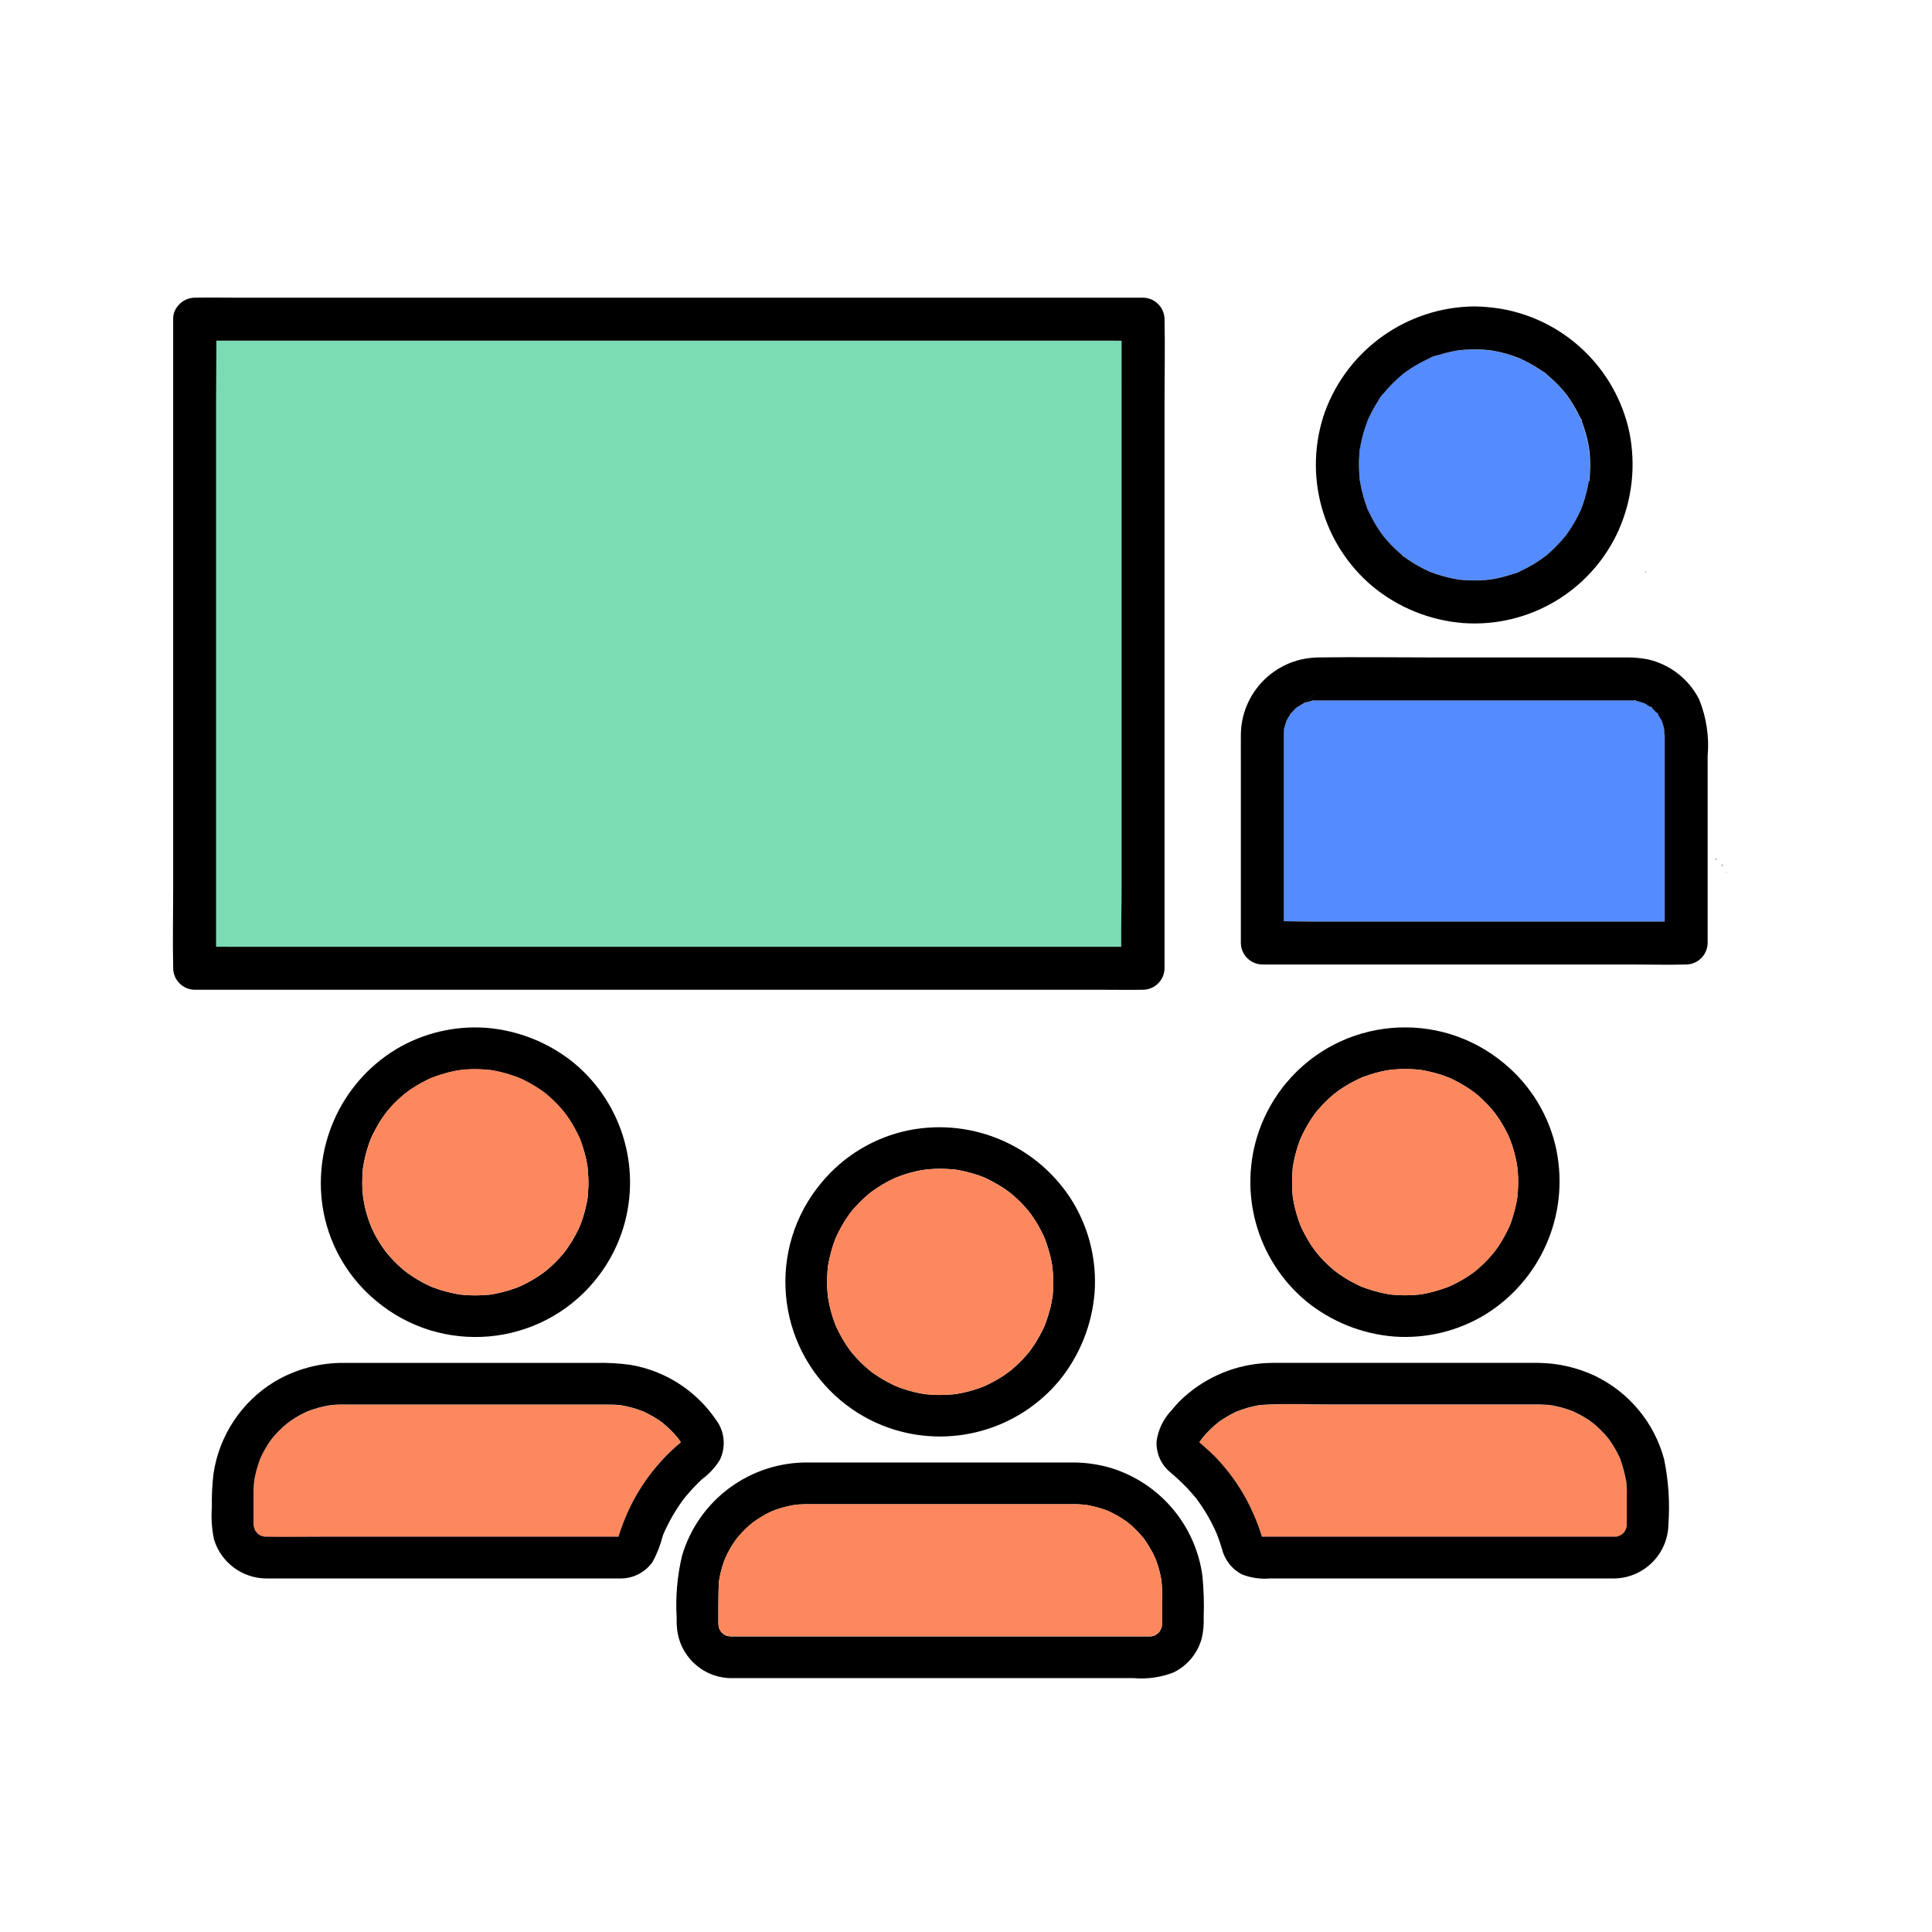 <?xml version="1.0" encoding="UTF-8"?> <svg xmlns="http://www.w3.org/2000/svg" xmlns:xlink="http://www.w3.org/1999/xlink" id="Livello_1" data-name="Livello 1" viewBox="0 0 400 400"><defs><clipPath id="clippath"><rect x="35.798" y="61.609" width="322.202" height="285.832" fill="none"></rect></clipPath></defs><g clip-path="url(#clippath)"><g id="Raggruppa_289" data-name="Raggruppa 289"><path id="Tracciato_800" data-name="Tracciato 800" d="m358,182.719c.003.018.003.036,0,.054.004-.018.004-.036,0-.054"></path><path id="Tracciato_801" data-name="Tracciato 801" d="m357.991,182.728c0-.026,0-.063-.017-.089.013.028.019.058.017.089"></path><path id="Tracciato_802" data-name="Tracciato 802" d="m357.957,182.522c.01.038.015.078.017.117-.026-.1-.046-.226-.063-.314,0,.046.026.109.046.197"></path><path id="Tracciato_803" data-name="Tracciato 803" d="m357.911,182.322c-.01-.02-.016-.041-.017-.063v-.017c.009.026.014.053.017.08"></path><path id="Tracciato_804" data-name="Tracciato 804" d="m357.463,180.741c.027.045.049.093.063.143-.037-.08-.1-.197-.163-.306.003-.008.003-.017,0-.026v-.026c-.002-.009-.002-.017,0-.026.017.026.054.1.126.243"></path><path id="Tracciato_805" data-name="Tracciato 805" d="m356.545,179.198c-.503-.809.52.477.071.08l-.054-.054s0-.017-.017-.026"></path><path id="Tracciato_806" data-name="Tracciato 806" d="m355.279,177.92c-.692-.655.62.332.089.063l-.054-.026c0-.017-.026-.026-.037-.037"></path><path id="Tracciato_807" data-name="Tracciato 807" d="m353.904,177.04c-.049-.004-.098-.017-.143-.037-.067-.026-.133-.056-.197-.089.118.029.232.071.34.126"></path><path id="Tracciato_808" data-name="Tracciato 808" d="m351.64,176.445c.1-.109.889.071.269.046h-.026c-.079-.023-.161-.036-.243-.037"></path><path id="Tracciato_809" data-name="Tracciato 809" d="m342.322,130.895c.089-.572,0,.1-.017.189-.002-.039-.002-.078,0-.117v-.037c.004-.012.004-.025,0-.037"></path><path id="Tracciato_810" data-name="Tracciato 810" d="m340.779,118.621c-.038-.112-.085-.22-.143-.323h0c-.046-.197.126,0,.143.332"></path><path id="Tracciato_811" data-name="Tracciato 811" d="m340.653,137.023c.037-.063.054-.1.063-.117-.034.097-.073.193-.117.286.006-.047.022-.093.046-.134h0v-.026"></path><path id="Tracciato_812" data-name="Tracciato 812" d="m337.66,113.239h0l-.017-.017c.006-.002.012-.002.017,0"></path><path id="Tracciato_813" data-name="Tracciato 813" d="m337.66,113.239c-.006-.002-.012-.002-.017,0-.01-.022-.023-.043-.037-.063.026.037.046.063.054.071"></path><path id="Tracciato_814" data-name="Tracciato 814" d="m337.606,113.167c.014.02.027.041.037.063,0-.017-.037-.046-.054-.071s.017,0,.017,0"></path><path id="Tracciato_815" data-name="Tracciato 815" d="m337.589,113.147l.017.017h-.017"></path><path id="Tracciato_816" data-name="Tracciato 816" d="m337.552,142.334c.026-.026.046-.046.054-.046-.046.063-.189.243-.234.286,0,0,.037-.054.109-.163h0l.017-.017c.017-.017.037-.046.046-.063"></path><path id="Tracciato_817" data-name="Tracciato 817" d="m337.434,112.924c.009.02.022.039.037.054-.026-.026-.037-.046-.037-.054" fill="#ce9999"></path><path id="Tracciato_818" data-name="Tracciato 818" d="m319.919,77.344c-.078-.078-.162-.15-.252-.214.024.029.051.056.08.08.054.046.117.1.171.134m-33.728,4.376c.028-.019.053-.043.071-.071.089-.109.18-.226.286-.34.215-.261.44-.521.675-.78.457-.512.926-1.006,1.429-1.483s1.006-.943,1.538-1.383c.071-.063.377-.34.477-.423-.04.044-.082.086-.126.126.054-.037.1-.08.134-.1.163-.117.323-.234.477-.352,1.131-.794,2.317-1.505,3.55-2.129.314-.162.629-.314.943-.457.134-.063.286-.117.403-.18.449-.243-.394.172-.377.151.66-.373,1.376-.633,2.121-.772,1.309-.416,2.646-.737,4.002-.96.035-.003.068-.012.1-.026.015.004.031.004.046,0h.046c.369-.026.729-.071,1.086-.1.737-.063,1.463-.08,2.201-.089.683,0,1.358.026,2.029.071.36.026.709.063,1.06.1-.637-.017.189.017.36.046,1.392.232,2.764.566,4.107.998.62.197,1.212.466,1.824.666.017,0,.037,0,.054.017h0l.1.046c.314.143.62.286.926.449,1.229.619,2.411,1.324,3.539,2.112.206.143.737.386.826.603-.052-.03-.1-.067-.143-.109.054.054.109.089.163.134.572.466,1.115.952,1.644,1.463.449.432.897.889,1.321,1.358.234.252.457.512.675.772.08.089.369.449.52.629h0s.046.054.054.071l.017.017h0l.143.206c.197.286.394.557.572.858.381.572.74,1.156,1.078,1.752.332.603.646,1.212.943,1.841.046.1.134.243.214.386h0c.007.059.022.117.046.172.063.189.143.369.206.557.492,1.317.883,2.669,1.169,4.045.071.34.134.692.197,1.043.037.197.089,1.143.08.477v-.197c.017.143.046.709.054.826.036.413.063.827.08,1.241.062,1.412.02,2.827-.126,4.233,0,.08-.017.151-.017.206.004.012.004.025,0,.037v.037c-.063.323-.117.655-.18.98-.135.701-.297,1.393-.486,2.075-.171.637-.36,1.258-.572,1.878-.117.332-.243.655-.369.98-.023.046-.041.094-.054.143v.026h0c-.027.043-.051.088-.071.134-.585,1.259-1.253,2.477-2.001,3.647-.323.512-.683.998-1.023,1.492,0,.017-.026.037-.046.063s-.017,0-.017.017h0c-.037.037-.071.08-.117.134-.226.26-.44.529-.666.792-.912,1.028-1.897,1.989-2.947,2.875-.163.143-.926.857-.466.394s-.36.26-.494.36c-.557.403-1.143.78-1.715,1.143-.549.332-1.106.646-1.681.943-.306.163-.612.314-.926.466l-.403.189c-.466.214-.36.243-.163.143-.508.207-1.03.375-1.563.503-.718.234-1.446.441-2.184.62-.646.163-1.295.286-1.949.403-.109.017-.26.026-.394.037h.152c-.332,0-.692.08-1.023.109-1.467.121-2.942.129-4.41.026-.36-.026-.717-.063-1.078-.1h-.091c-.737-.134-1.475-.26-2.201-.44-1.319-.323-2.616-.732-3.882-1.223h-.017c-.046-.017-.089-.046-.152-.071-.314-.151-.629-.286-.943-.449-.62-.306-1.223-.637-1.824-.998s-1.169-.729-1.735-1.123l-.717-.512c-.026-.017-.063-.046-.08-.054s-.017,0-.017-.017c-.071-.063-.126-.126-.163-.151-1.057-.878-2.048-1.833-2.964-2.858-.197-.214-.394-.44-.572-.666-.1-.109-.857-.952-.394-.466l.134.134c-.026-.054-.394-.503-.494-.629-.226-.323-.449-.646-.666-.969-.73-1.122-1.381-2.293-1.949-3.504-.08-.18-.152-.36-.243-.54-.226-.457.171.386.152.377-.176-.305-.303-.636-.377-.98-.243-.655-.466-1.329-.655-2.001s-.34-1.275-.477-1.924c-.071-.34-.134-.7-.197-1.052-.026-.151-.054-.306-.071-.449-.135-1.373-.19-2.753-.163-4.133.026-.7.089-1.412.143-2.112.001-.015.001-.03,0-.046v-.026c.004-.015.004-.031,0-.046.063-.394.134-.8.206-1.203.278-1.387.66-2.75,1.143-4.079.109-.314.243-.62.352-.926.017-.017.017-.037.026-.054h0s.017-.017.017-.026c.314-.675.646-1.349,1.006-2.001.306-.572.637-1.115.989-1.652.328-.653.749-1.256,1.249-1.789-.046.063-.226.286-.286.369" fill="#548bff"></path><path id="Tracciato_819" data-name="Tracciato 819" d="m319.919,77.344c-.054-.037-.117-.089-.171-.134-.029-.024-.056-.051-.08-.08.089.065.174.136.252.214"></path><path id="Tracciato_820" data-name="Tracciato 820" d="m314.736,74.254c-.018-.002-.036-.002-.054,0h0l-.037-.026.109.046"></path><path id="Tracciato_821" data-name="Tracciato 821" d="m314.236,74.057c.135.032.265.083.386.151-.143-.054-.352-.134-.386-.151" fill="#ce9999"></path><path id="Tracciato_822" data-name="Tracciato 822" d="m337.323,89.4c-2.837-13.117-13.356-23.197-26.582-25.473-1.812-.296-3.643-.459-5.479-.486h-.071c-13.839.151-26.14,8.853-30.89,21.852-4.549,12.937-.601,27.339,9.91,36.146,5.343,4.398,11.913,7.04,18.813,7.566,13.594.938,26.347-6.647,32.013-19.039,2.907-6.449,3.707-13.65,2.287-20.58m-8.355,10.233c-.002-.039-.002-.078,0-.117-.063.323-.117.655-.18.98-.135.701-.297,1.393-.486,2.075-.171.637-.36,1.258-.572,1.878-.117.332-.243.655-.369.98-.023.046-.041.094-.054.143.037-.063.054-.1.063-.117-.034.097-.073.193-.117.286.006-.047.022-.093.046-.134-.027.043-.051.088-.071.134-.585,1.259-1.253,2.477-2.001,3.647-.323.512-.683.998-1.023,1.492.026-.026.046-.046.054-.046-.046.063-.189.243-.234.286,0,0,.037-.054.109-.163-.037.037-.071.08-.117.134-.226.26-.44.529-.666.792-.908,1.036-1.889,2.006-2.936,2.901-.163.143-.926.857-.466.394s-.36.26-.494.36c-.557.403-1.143.78-1.715,1.143-.549.332-1.106.646-1.681.943-.306.163-.612.314-.926.466l-.403.189c-.389.18-.377.229-.249.18-.482.183-.975.339-1.475.466-.718.234-1.446.441-2.184.62-.646.163-1.295.286-1.949.403-.109.017-.26.026-.394.037h.152c-.332,0-.692.08-1.023.109-1.467.121-2.942.129-4.41.026-.36-.026-.717-.063-1.078-.1h-.046c.082.008.163.024.243.046-.071,0-.763-.089-.286-.054-.737-.134-1.475-.26-2.201-.44-1.319-.323-2.616-.732-3.882-1.223.045.018.087.042.126.071-.107-.039-.212-.084-.314-.134.059.013.116.031.171.054-.046-.017-.089-.046-.152-.071-.314-.151-.629-.286-.943-.449-.62-.306-1.223-.637-1.824-.998s-1.169-.729-1.735-1.123l-.717-.512c-.026-.017-.063-.046-.08-.054.076.092.175.162.286.206-.286-.037-.603-.423-.286-.226-.071-.063-.126-.126-.163-.151-1.057-.878-2.048-1.833-2.964-2.858-.197-.214-.394-.44-.572-.666-.1-.109-.857-.952-.394-.466l.134.134c-.026-.054-.394-.503-.494-.629-.226-.323-.449-.646-.666-.969-.73-1.122-1.381-2.293-1.949-3.504-.08-.18-.152-.36-.243-.54-.226-.457.171.386.152.377-.176-.305-.303-.636-.377-.98-.243-.655-.466-1.329-.655-2.001s-.34-1.275-.477-1.924c-.071-.34-.134-.7-.197-1.052-.026-.151-.054-.306-.071-.449v.109c.037.432-.071-.352-.071-.432.03.106.051.214.063.323-.135-1.373-.19-2.753-.163-4.133.026-.7.089-1.412.143-2.112-.071.414,0-.226.026-.314v.197c.063-.394.134-.8.206-1.203.278-1.386.66-2.75,1.143-4.079.109-.314.243-.62.352-.926-.054.126-.117.286-.134.306.028-.108.074-.212.134-.306h0s.017-.017,0-.026,0-.017.017-.026.017-.017.017-.026c.314-.675.646-1.349,1.006-2.001.306-.572.637-1.115.989-1.652.328-.653.749-1.256,1.249-1.789-.046.063-.226.286-.286.369.028-.019.053-.043.071-.071.089-.109.18-.226.286-.34.215-.261.44-.521.675-.78.457-.512.926-1.006,1.429-1.483s1.006-.943,1.538-1.383c.071-.063.377-.34.477-.423-.04.044-.082.086-.126.126.054-.037.1-.08.134-.1.163-.117.323-.234.477-.352,1.131-.794,2.317-1.505,3.55-2.129.314-.162.629-.314.943-.457.134-.063.286-.117.403-.18.449-.243-.394.172-.377.151.66-.373,1.376-.633,2.121-.772,1.309-.416,2.646-.737,4.002-.96.034-.003.068-.012.1-.026-.089,0-.071,0,.046,0h.046c.369-.026.729-.071,1.086-.1.737-.063,1.463-.08,2.201-.089.683,0,1.358.026,2.029.071.36.026.709.063,1.06.1-.637-.017.189.017.36.046,1.391.233,2.764.566,4.107.998.62.197,1.212.466,1.824.666.017,0,.037,0,.054.017l-.037-.026c-.143-.054-.352-.134-.386-.151.135.032.265.083.386.151l.109.046c-.018-.002-.036-.002-.054,0l.1.046c.314.143.62.286.926.449,1.229.619,2.411,1.324,3.539,2.112.206.143.737.386.826.603-.052-.03-.1-.067-.143-.109.054.054.109.089.163.134.572.466,1.115.952,1.644,1.463.449.432.897.889,1.321,1.358.234.252.457.512.675.772.08.089.369.449.52.629l.017.017c.026.037.046.063.054.071h0l.143.206c.197.286.394.557.572.858.381.572.74,1.156,1.078,1.752.332.603.646,1.212.943,1.841.046.1.134.243.214.386-.046-.197.126,0,.143.332-.038-.112-.085-.22-.143-.323.007.059.022.117.046.172.063.189.143.369.206.557.492,1.317.883,2.669,1.169,4.045.071.34.134.692.197,1.043.037.197.089,1.143.08.477v-.197c.017.143.046.709.054.826.036.413.063.827.08,1.241.062,1.412.02,2.827-.126,4.233,0,.08-.017.151-.017.206.089-.572,0,.1-.017.189m-26.605-27.154s-.234.026-.369.037c.12-.032.245-.045.369-.037"></path><path id="Tracciato_823" data-name="Tracciato 823" d="m302.057,120.025c.082.008.163.024.243.046-.071,0-.763-.089-.286-.054h.046"></path><path id="Tracciato_824" data-name="Tracciato 824" d="m301.994,72.508c.12-.032.245-.045.369-.037,0,0-.234.026-.369.037" fill="#ce9999"></path><path id="Tracciato_825" data-name="Tracciato 825" d="m301.894,72.528c-.015.004-.031.004-.046,0-.089,0-.071,0,.046,0"></path><path id="Tracciato_826" data-name="Tracciato 826" d="m295.92,118.352c.045.018.087.042.126.071-.107-.039-.212-.084-.314-.134.059.013.116.031.171.054l.017.009Z"></path><path id="Tracciato_827" data-name="Tracciato 827" d="m290.449,115.137c.076.092.175.162.286.206-.286-.037-.603-.423-.286-.226l.017.017"></path><path id="Tracciato_828" data-name="Tracciato 828" d="m283.206,86.814h0l-.017.017c-.017.017,0-.017.017-.026"></path><path id="Tracciato_829" data-name="Tracciato 829" d="m283.206,86.822c0,.017,0,.037-.026.054h0s.017-.017,0-.026.017-.017.017-.017"></path><path id="Tracciato_830" data-name="Tracciato 830" d="m283.046,87.182c.028-.108.074-.212.134-.306-.054.126-.117.286-.134.306" fill="#ce9999"></path><path id="Tracciato_831" data-name="Tracciato 831" d="m281.5,99.545c.037.432-.071-.352-.071-.432.03.106.051.214.063.323v.109"></path><path id="Tracciato_832" data-name="Tracciato 832" d="m281.491,92.888v.197c.004.015.004.031,0,.046v.026c.001.015.001.03,0,.046-.071.414,0-.226.026-.314"></path><path id="Tracciato_833" data-name="Tracciato 833" d="m272.002,145.029c.027-.004.054-.004.08,0-.027-.004-.054-.004-.08,0m-.063,0c-.1,0-.214.026-.36.046.089-.126.717-.1,1.069-.08.06.003.12.003.18,0h64.538c.352,0,.7,0,1.043.026.045.005.09.005.134,0h.026c.163.026.323.071.332.071.494.109.96.269,1.446.423.023.023.051.041.08.054l.226.126c.457.243.857.572,1.329.826.134.117.269.234.394.36.306.286.557.637.857.906.1.163.214.314.306.466.134.206.252.423.369.637.017.026.054.109.109.197v.026c.003.008.003.017,0,.026.063.143.18.414.197.466.063.189.126.377.18.572s.1.386.143.572c-.003.008-.003.017,0,.026v.026c0,.109.071.529.08.592,0,.206,0,.423.017.629v38.762h-72.47c-2.112,0-4.242-.054-6.363-.071v-38.665c0-.323.026-.629.046-.943.004-.054.004-.109,0-.163h0c.046-.143.08-.286.089-.314.109-.44.252-.858.386-1.303l.026-.08c.109-.197.243-.44.26-.477.189-.34.432-.655.637-.998.18-.18.332-.394.512-.572.071-.08.34-.386.572-.62h0c.066-.031.129-.067.189-.109.252-.151.494-.323.746-.477.171-.1.352-.189.52-.286,0,0,.017,0,.026-.017s.026,0,.054-.026c.016-.003.031-.009.046-.017.043-.024.088-.045.134-.063l.18-.071c.234-.08.477-.151.717-.226.189-.054.386-.1.572-.143l.386-.08" fill="#548bff"></path><path id="Tracciato_834" data-name="Tracciato 834" d="m272.082,145.018c-.027-.004-.054-.004-.08,0,.027-.004.054-.004.08,0"></path><path id="Tracciato_835" data-name="Tracciato 835" d="m270.069,145.549h0c-.046.017-.091.039-.134.063l.134-.071"></path><path id="Tracciato_836" data-name="Tracciato 836" d="m269.846,145.655c.016-.003.031-.009.046-.017-.026.017-.037.026-.054.026h0"></path><path id="Tracciato_837" data-name="Tracciato 837" d="m268.526,146.41c.08-.071.143-.117.189-.117l-.189.117" fill="#ce9999"></path><path id="Tracciato_838" data-name="Tracciato 838" d="m268.354,146.553c.025-.031.055-.058.089-.08-.028.029-.057.056-.089.08"></path><path id="Tracciato_840" data-name="Tracciato 840" d="m267.18,147.83c-.432.377.44-.692.152-.197l-.071.126c-.026.026-.054.046-.08.071"></path><path id="Tracciato_841" data-name="Tracciato 841" d="m266.405,149.079c0,.037-.026.08-.046.151,0,0,0,.017-.017.026.013-.063.034-.123.063-.18"></path><path id="Tracciato_842" data-name="Tracciato 842" d="m266.288,149.377c-.012.05-.03.098-.054.143.012-.05.03-.098.054-.143" fill="#ce9999"></path><path id="Tracciato_843" data-name="Tracciato 843" d="m265.808,151.137c.017-.206.046-.44.046-.206h0c-.019.065-.035.131-.046.197"></path><path id="Tracciato_844" data-name="Tracciato 844" d="m265.805,151.217c-.004.042-.004.084,0,.126-.017-.026,0-.071,0-.126" fill="#ce9999"></path><path id="Tracciato_845" data-name="Tracciato 845" d="m351.789,144.795c-2.116-4.171-5.967-7.193-10.521-8.258-1.49-.302-3.008-.444-4.528-.423h-41.143c-7.466,0-14.94-.109-22.409,0h-.36c-.148 0-.296.009-.443.026-8.564.35-15.36,7.333-15.478,15.904-.017,2.238,0,4.465,0,6.703v36.495c.034,2.442,2.005,4.414,4.448,4.448h76.938c3.55,0,7.106.1,10.656,0h.152c2.442-.034,4.414-2.005,4.448-4.448v-38.685c.354-4.005-.249-8.037-1.761-11.762m-83.074,1.501l-.189.117c.08-.071.143-.117.189-.117m75.94,5.777v38.725h-72.487c-2.112,0-4.242-.054-6.363-.071v-38.679c0-.323.026-.629.046-.943.004-.054.004-.109,0-.163-.019.065-.035.131-.046.197.017-.206.046-.44.046-.206.046-.143.08-.286.089-.314.109-.44.252-.858.386-1.303l.026-.08s0,.017-.017.026c.013-.063.034-.123.063-.18,0,.037-.026.08-.046.151.109-.197.243-.44.26-.477.189-.34.432-.655.637-.998-.026.026-.054.046-.08.071-.432.377.44-.692.151-.197l-.071.126c.18-.18.332-.394.512-.572.071-.08.34-.386.572-.62h0c.066-.031.129-.067.189-.109.252-.151.494-.323.746-.477.171-.1.352-.189.52-.286,0,0,.017,0,.026-.017h0s5.191-4.175.089-.037l.134-.071h0l.18-.071c.234-.08.477-.151.717-.226.189-.054.386-.1.572-.143l.386-.08c-.1,0-.214.026-.36.046.089-.126.717-.1,1.069-.08.06.003.12.003.18,0h64.538c.352,0,.7,0,1.043.026.045.005.09.005.134,0-.079-.023-.161-.036-.243-.037.1-.109.889.071.269.046.163.026.323.071.332.071.494.109.96.269,1.446.423.023.009.047.015.071.017-.067-.026-.133-.056-.197-.089.118.029.232.071.34.126-.049-.004-.098-.017-.143-.037l.226.126c.457.243.857.572,1.329.826,0-.017-.026-.026-.037-.037-.692-.655.62.332.089.063l-.054-.026c.134.117.269.234.394.36.306.286.557.637.857.906,0,0,0-.017-.017-.026-.503-.809.52.477.071.08l-.054-.054c.1.163.214.314.306.466.134.206.252.423.369.637.017.026.054.109.109.197-.002-.009-.002-.017,0-.026.017.026.054.1.126.243.027.045.049.093.063.143-.037-.08-.1-.197-.163-.306.063.143.18.414.197.466.063.189.126.377.18.572s.1.386.143.572c-.003.008-.003.017,0,.026h0c.009.026.014.053.017.08,0,.046.026.109.046.197.01.038.015.078.017.117-.026-.1-.046-.226-.063-.314-.01-.02-.016-.041-.017-.063,0,.109.071.529.08.592,0,.206,0,.423.017.629l.054.069Z"></path><path id="Tracciato_846" data-name="Tracciato 846" d="m232.208,150.391v33.522c0,4.025-.117,8.078-.08,12.111H48.252c-1.169,0-2.335,0-3.504-.017v-113.364c0-4.033.071-8.078.054-12.119h183.902c1.169,0,2.335,0,3.504.017v79.85Z" fill="#7bdbb3"></path><path id="Tracciato_847" data-name="Tracciato 847" d="m241.103,66.3v-.223c-.034-2.442-2.005-4.414-4.448-4.448H48.252c-2.544,0-5.085-.046-7.629,0h-.323c-.151,0-.286.017-.449.037-1.014.112-1.959.568-2.678,1.292-.097.1-.197.197-.286.306s-.18.223-.26.343c-.535.714-.807,1.59-.772,2.481v117.823c0,5.431-.126,10.899,0,16.335v.226c.034,2.442,2.005,4.414,4.448,4.448h188.401c2.544,0,5.085.046,7.629,0h.323c2.443-.031,4.417-2.004,4.448-4.448v-117.829c0-5.431.126-10.899,0-16.344m-8.895,13.245v104.366c0,4.025-.117,8.078-.08,12.111H48.252c-1.169,0-2.335,0-3.504-.017v-113.361c0-4.033.071-8.078.054-12.119h183.902c1.169,0,2.335,0,3.504.017v9.004Z"></path><path id="Tracciato_848" data-name="Tracciato 848" d="m320.687,290.915c.1.017.54.063.772.1.466.089.926.189,1.383.306.745.181,1.48.403,2.201.666.189.063.369.143.549.206.449.206.889.414,1.329.637.675.36,1.329.755,1.978,1.178l.755.54c0,.017.612.494.763.629.629.553,1.227,1.14,1.789,1.761.286.306.529.629.8.935.143.189.286.377.414.572.432.637.835,1.286,1.203,1.958.191.36.381.729.572,1.106.089.18.171.369.26.549-.004.012-.004.025,0,.037.534,1.519.949,3.078,1.24,4.662,0,.143.054.549.071.746.026.414.046.826.054,1.249v7.243c-.079.221-.145.446-.197.675-.109.18-.206.369-.306.529-.026.046-.037.063-.054.089-.065.049-.125.104-.18.163-.08.08-.134.134-.171.18-.08.046-.152.1-.234.152-.037.017-.143.08-.243.143s-.286.126-.36.143-.234.071-.36.117h-73.453c-.234-.781-.494-1.554-.78-2.318-.667-1.79-1.447-3.536-2.335-5.228-1.713-3.188-3.843-6.135-6.334-8.761-1.106-1.169-2.318-2.175-3.513-3.244.163-.234.306-.449.332-.486.071-.109.163-.214.243-.332h0c.26-.286.503-.603.763-.897.529-.572,1.086-1.143,1.672-1.652.269-.243.557-.466.835-.7.126-.089.252-.189.386-.286.684-.476,1.392-.917,2.121-1.321.34-.18.683-.36,1.032-.529l.26-.134c.028-.01.054-.023.08-.037.78-.286,1.563-.572,2.372-.8.755-.206,1.518-.369,2.287-.512.054,0,.089,0,.126-.017.024.003.048.003.071,0,.449-.037.897-.08,1.358-.1,4.385-.206,8.815-.026,13.208-.026h42.895c.155.013.311.013.466,0,.62.026,1.24.063,1.869.109" fill="#fe885d"></path><path id="Tracciato_849" data-name="Tracciato 849" d="m322.277,238.262c-1.441-7.098-5.275-13.486-10.862-18.096-13.563-11.342-33.752-9.542-45.095,4.021-2.471,2.955-4.389,6.332-5.661,9.968-4.386,12.608-.524,26.615,9.704,35.195,5.221,4.283,11.632,6.858,18.365,7.377,6.509.449,13-1.106,18.599-4.456,11.626-7.078,17.593-20.664,14.94-34.014m-8.103,9.372v.18c0,.046,0,.054-.017.089-.063.36-.117.709-.189,1.06-.134.7-.306,1.392-.494,2.075-.171.629-.369,1.249-.572,1.861-.1.286-.214.557-.314.835-.017.054-.037.1-.054.143s-.037.08-.063.134c-.601,1.289-1.286,2.538-2.049,3.739-.269.414-.557.809-.857,1.212-.109.134-.34.44-.394.494-.189.234-.386.457-.572.683-.919,1.033-1.912,1.997-2.973,2.884-.071.063-.503.386-.557.432-.189.134-.377.286-.572.403-.486.34-.989.666-1.492.969-.612.36-1.24.7-1.878,1.023-.206.1-.423.206-.637.306l-.466.214c-.044.018-.089.033-.134.046-1.214.465-2.455.856-3.716,1.169-.572.134-1.169.26-1.752.36-.109.017-.612.071-.709.089-.269.026-.54.054-.809.071-1.259.091-2.522.097-3.782.017-.36-.026-.717-.063-1.069-.089-.071,0-.126,0-.171-.017-.037-.002-.073-.008-.109-.017-.7-.126-1.401-.243-2.092-.414-1.26-.315-2.501-.703-3.716-1.161-.044-.02-.089-.039-.134-.054-.046-.017-.089-.037-.143-.063-.214-.109-.432-.197-.646-.306-.746-.36-1.475-.755-2.184-1.178-.512-.306-1.015-.629-1.501-.969-.189-.126-.377-.269-.557-.403-.054-.046-.494-.369-.572-.432-1.016-.849-1.971-1.768-2.858-2.75-.234-.269-.477-.54-.7-.817-.054-.054-.286-.36-.386-.494-.286-.403-.572-.8-.858-1.212-.762-1.201-1.446-2.45-2.049-3.739-.015-.043-.033-.085-.054-.126l-.063-.151c-.08-.226-.171-.44-.252-.666-.243-.666-.457-1.349-.646-2.029-.163-.572-.286-1.143-.423-1.715-.071-.352-.134-.7-.197-1.052-.026-.134-.046-.269-.063-.403,0-.054-.017-.126-.026-.226-.108-1.194-.152-2.394-.134-3.593.017-.729.08-1.429.134-2.155.004-.054.004-.109,0-.163,0-.037.017-.063.026-.109.054-.352.117-.709.18-1.06.301-1.512.724-2.996,1.266-4.439.037-.089.226-.549.269-.646.089-.197.18-.403.286-.603.332-.692.7-1.375,1.086-2.041s.817-1.312,1.258-1.941c.054-.071.34-.449.414-.557.151-.18.286-.369.457-.549,1.017-1.184,2.129-2.283,3.324-3.287.071-.054.512-.386.572-.432.18-.134.369-.269.557-.403.637-.44,1.286-.858,1.958-1.232s1.349-.737,2.049-1.069l.646-.286c.206-.08.414-.163.62-.234,1.448-.529,2.939-.935,4.456-1.212.252-.046.503-.08.755-.117.109-.017.377-.046.572-.063.857-.08,1.681-.109,2.524-.117.717,0,1.429.026,2.155.08.286.026.592.071.889.089h.1c1.403.235,2.79.563,4.15.98.572.189,1.115.394,1.672.603l.143.046c.046.017.08.046.134.071.323.151.646.286.96.457,1.278.633,2.504,1.366,3.667,2.192.08.063.163.117.252.189.006-.002.012-.002.017,0,.02.012.039.028.054.046h0c.032.017.062.038.089.063l.403.314c.503.423.998.858,1.475,1.321s.935.935,1.383,1.429c.234.269.477.54.7.817.071.071.252.314.36.457.725.984,1.385,2.013,1.978,3.081.314.572.603,1.143.88,1.744.037.08.1.234.143.352.143.36.286.729.414,1.086.43,1.232.772,2.493,1.023,3.773.046.226.189,1.321.206,1.321.063.655.126,1.321.143,1.987.032,1.259-.013,2.519-.134,3.773"></path><path id="Tracciato_850" data-name="Tracciato 850" d="m314.311,243.861c.032,1.259-.013,2.519-.134,3.773v.18c0,.046,0,.054-.017.089-.063.36-.117.709-.189,1.06-.134.7-.306,1.392-.494,2.075-.171.629-.369,1.249-.572,1.861-.1.286-.214.557-.314.835-.017.054-.037.1-.054.143s-.037.08-.063.134c-.601,1.289-1.286,2.538-2.049,3.739-.269.414-.557.809-.857,1.212-.109.134-.34.44-.394.494-.189.234-.386.457-.572.683-.919,1.033-1.912,1.997-2.973,2.884-.071.063-.503.386-.557.432-.189.134-.377.286-.572.403-.486.34-.989.666-1.492.969-.612.36-1.24.7-1.878,1.023-.206.1-.423.206-.637.306l-.466.214c-.044.018-.089.033-.134.046-1.214.465-2.455.856-3.716,1.169-.572.134-1.169.26-1.752.36-.109.017-.612.071-.709.089-.269.026-.54.054-.809.071-1.259.091-2.522.097-3.782.017-.36-.026-.717-.063-1.069-.089-.071,0-.126,0-.171-.017-.037-.002-.073-.008-.109-.017-.7-.126-1.401-.243-2.092-.414-1.26-.315-2.501-.703-3.716-1.161-.044-.02-.089-.039-.134-.054-.046-.017-.089-.037-.143-.063-.214-.109-.432-.197-.646-.306-.746-.36-1.475-.755-2.184-1.178-.512-.306-1.015-.629-1.501-.969-.189-.126-.377-.269-.557-.403-.054-.046-.494-.369-.572-.432-1.016-.849-1.971-1.768-2.858-2.75-.234-.269-.477-.54-.7-.817-.054-.054-.286-.36-.386-.494-.286-.403-.572-.8-.857-1.212-.762-1.201-1.446-2.45-2.049-3.739-.015-.043-.033-.085-.054-.126l-.063-.151c-.08-.226-.171-.44-.252-.666-.243-.666-.457-1.349-.646-2.029-.163-.572-.286-1.143-.423-1.715-.071-.352-.134-.7-.197-1.052-.026-.134-.046-.269-.063-.403,0-.054-.017-.126-.026-.226-.108-1.194-.152-2.394-.134-3.593.017-.729.08-1.429.134-2.155.004-.054.004-.109,0-.163,0-.037.017-.063.026-.109.054-.352.117-.709.18-1.06.301-1.512.724-2.996,1.266-4.439.037-.089.226-.549.269-.646.089-.197.18-.403.286-.603.332-.692.7-1.375,1.086-2.041s.818-1.312,1.258-1.941c.054-.071.34-.449.414-.557.152-.18.286-.369.457-.549,1.017-1.184,2.129-2.283,3.324-3.287.071-.054.512-.386.572-.432.18-.134.369-.269.557-.403.637-.44,1.286-.858,1.958-1.232s1.349-.737,2.049-1.069l.646-.286c.206-.08.414-.163.62-.234,1.448-.529,2.939-.935,4.456-1.212.252-.046.503-.08.755-.117.109-.017.377-.046.572-.063.857-.08,1.681-.109,2.524-.117.717,0,1.429.026,2.155.08.286.026.592.071.889.089h.1c1.403.235,2.79.563,4.15.98.572.189,1.115.394,1.672.603l.143.046c.046.017.08.046.134.071.323.151.646.286.96.457,1.278.633,2.504,1.366,3.667,2.192.08.063.163.117.252.189l.071.054h0c.033.012.061.034.08.063h0l.403.314c.503.423.998.858,1.475,1.321s.935.935,1.383,1.429c.234.269.477.54.7.817.071.071.252.314.36.457.725.984,1.385,2.013,1.978,3.081.314.572.603,1.143.88,1.744.037.08.1.234.143.352.143.36.286.729.414,1.086.43,1.232.772,2.493,1.023,3.773.046.226.189,1.321.206,1.321.063.655.126,1.321.143,1.987" fill="#fe885d"></path><path id="Tracciato_851" data-name="Tracciato 851" d="m261.44,318.838c.018.041.033.083.046.126-.021-.04-.036-.082-.046-.126" fill="#c15656"></path><path id="Tracciato_852" data-name="Tracciato 852" d="m344.589,302.314c-2.009-7.727-7.351-14.16-14.577-17.556-3.604-1.657-7.516-2.539-11.482-2.587h-55.111c-6.312.035-12.421,2.237-17.304,6.237-1.311,1.059-2.501,2.258-3.55,3.576-1.701,1.762-2.791,4.023-3.11,6.451-.111,2.344.843,4.613,2.595,6.174,1.364,1.142,2.665,2.357,3.899,3.639.603.655,1.158,1.338,1.735,2.001.1.134.197.26.286.394.278.381.548.767.809,1.158.989,1.469,1.866,3.01,2.624,4.611.171.352.323.709.486,1.06-.003.008-.003.017,0,.026.063.163.134.332.197.494.34.889.637,1.789.918,2.704.551,2.293,2.083,4.227,4.187,5.291,1.842.707,3.82.986,5.785.818h70.846c6.294.116,11.491-4.893,11.607-11.187 0-.009 0-.018 0-.026.314-4.448.026-8.918-.857-13.288m-7.763,7.169v6.491c-.079.221-.145.446-.197.675-.109.18-.206.369-.306.529-.026.046-.037.063-.054.089-.065.049-.125.104-.18.163-.08.08-.134.134-.171.18-.08.046-.152.1-.234.152-.037.017-.143.08-.243.143s-.286.126-.36.143-.234.071-.36.117h-73.439c-.234-.781-.494-1.554-.78-2.318-.667-1.79-1.447-3.536-2.335-5.228-1.713-3.189-3.843-6.135-6.334-8.761-1.106-1.169-2.318-2.175-3.513-3.244.163-.234.306-.449.332-.486.071-.109.163-.214.243-.332h0c.26-.286.503-.603.763-.897.529-.572,1.086-1.143,1.672-1.652.269-.243.557-.466.835-.7.126-.089.252-.189.386-.286.684-.476,1.392-.917,2.121-1.321.34-.18.683-.36,1.032-.529l.26-.134c.028-.01.054-.023.08-.037.78-.286,1.563-.572,2.372-.8.755-.206,1.518-.369,2.287-.512.054,0,.089,0,.126-.017.024.003.048.003.071,0,.449-.037.897-.08,1.358-.1,4.385-.206,8.815-.026,13.208-.026h42.906c.155.013.311.013.466,0,.62.026,1.241.063,1.869.109.1.017.54.063.772.1.466.089.926.189,1.383.306.745.181,1.48.403,2.201.666.189.063.369.143.549.206.449.206.889.414,1.329.637.675.36,1.329.755,1.978,1.178l.755.54c0,.017.612.494.763.629.629.553,1.227,1.14,1.789,1.761.286.306.529.629.8.935.143.189.286.377.414.572.432.637.835,1.286,1.203,1.958.191.36.381.729.572,1.106.089.18.171.369.26.549-.004.012-.004.025,0,.037.534,1.519.949,3.078,1.24,4.662,0,.143.054.549.071.746.026.414.046.826.054,1.249l-.014.755Zm-88.931-10.198c.021-.046.044-.091.071-.134-.026.071-.054.134-.071.134"></path><path id="Tracciato_853" data-name="Tracciato 853" d="m256.267,292.156c-.037.017-.1.037-.163.063.05-.031.105-.052.163-.063" fill="#c15656"></path><path id="Tracciato_854" data-name="Tracciato 854" d="m247.963,299.153c-.026.071-.054.134-.071.134.021-.046.044-.091.071-.134" fill="#c15656"></path><path id="Tracciato_855" data-name="Tracciato 855" d="m238.385,338.804c.226-.026.755-.017,0,0" fill="#c15656"></path><path id="Tracciato_856" data-name="Tracciato 856" d="m248.952,326.296c-1.42-10.61-8.937-19.397-19.199-22.444-2.429-.689-4.941-1.046-7.466-1.06h-55.008c-12.02-.109-22.657,7.763-26.065,19.291-1.003,4.217-1.379,8.559-1.115,12.885v1.286c.002.174.017.348.046.52.356,5.922,5.215,10.571,11.147,10.664h83.434c2.81.244,5.638-.161,8.266-1.186,2.87-1.408,4.992-3.985,5.822-7.071.324-1.411.457-2.859.394-4.305.106-2.861.02-5.726-.26-8.575m-10.576,12.508c.226-.026.755-.017,0,0m2.201-6.694v3.716c0,.269,0,.549-.017.826-.017.089-.046.189-.063.252,0,0-.18.414-.234.572l-.206.34c-.011.025-.023.049-.037.071-.046.037-.1.08-.197.171-.054.063-.171.163-.234.226-.109.063-.214.126-.314.197-.054.046-.071.063-.109.089-.286.071-.549.152-.826.234h-87.039c-.046,0-.466-.071-.637-.08-.206-.071-.449-.143-.503-.163-.039-.026-.075-.056-.109-.089-.1-.071-.206-.134-.323-.206-.082-.067-.161-.138-.234-.214-.071-.063-.117-.109-.163-.143l-.403-.675h0c-.037-.126-.071-.252-.1-.377.007.022.015.043.026.063-.017-.117-.109-.503-.117-.666v-3.467c0-1.735.017-3.467.117-5.202v-.18c.002-.03.008-.06.017-.089.063-.352.117-.7.189-1.052.143-.692.323-1.375.529-2.049.109-.34.214-.675.332-1.006.037-.089.189-.466.243-.612.286-.637.603-1.275.952-1.887s.729-1.212,1.143-1.798c.063-.08.44-.557.44-.572.071-.08.126-.152.197-.234.463-.55.956-1.075,1.475-1.572.252-.252.52-.494.78-.729.089-.08.62-.494.763-.62,1.064-.777,2.191-1.462,3.37-2.049.206-.1.414-.189.62-.286.134-.046.54-.206.629-.243.775-.277,1.564-.514,2.364-.709.557-.134,1.123-.243,1.681-.332.143,0,.572-.063.683-.071.36-.026.717-.046,1.069-.054.286,0,.572-.017.858-.017h55.114c.592,0,1.195.026,1.789.071l.234.026h.046c.082.001.163.009.243.026h.071c.008.003.017.003.026,0h.037c.008.002.017.002.026,0,1.144.191,2.274.464,3.379.818.226.071.449.143.675.226l.323.126c.151.063.592.252.603.252.206.1.423.206.629.314,1.002.507,1.963,1.089,2.875,1.744l.403.306c.089.071.18.143.269.226.403.352.8.709,1.186,1.086s.755.772,1.106,1.178c.163.18.314.36.466.54.054.063.08.089.117.126.023.044.05.086.08.126.613.868,1.174,1.77,1.681,2.704.252.466.477.952.692,1.429.01.037.022.073.037.109.117.332.243.666.352.998.332,1.01.59,2.043.772,3.09.017.089.026.189.046.286s.046.377.054.503c.054.655.08,1.312.089,1.978l-.029,2.401Z"></path><path id="Tracciato_857" data-name="Tracciato 857" d="m148.842,336.917c-.017-.117-.109-.503-.117-.666v-3.467c0-1.735.017-3.467.117-5.202v-.18c.002-.03.008-.06.017-.089.063-.352.117-.7.189-1.052.143-.692.323-1.375.529-2.049.109-.34.214-.675.332-1.006.037-.089.189-.466.243-.612.286-.637.603-1.275.952-1.887s.729-1.212,1.143-1.798c.063-.08.44-.557.44-.572.071-.08.126-.152.197-.234.463-.55.956-1.075,1.475-1.572.252-.252.52-.494.78-.729.089-.08.62-.494.763-.62,1.064-.777,2.191-1.462,3.37-2.049.206-.1.414-.189.62-.286.134-.046.54-.206.629-.243.775-.277,1.564-.514,2.364-.709.557-.134,1.123-.243,1.681-.332.143,0,.572-.063.683-.071.36-.026.717-.046,1.069-.054.286,0,.572-.017.858-.017h55.114c.592,0,1.195.026,1.789.071l.234.026c.093.023.19.032.286.026h.134c.008.002.017.002.026,0,1.144.191,2.274.464,3.379.818.226.071.449.143.675.226l.323.126c.151.063.592.252.603.252.206.1.423.206.629.314,1.002.507,1.963,1.089,2.875,1.744l.403.306c.089.071.18.143.269.226.403.352.8.709,1.186,1.086s.755.772,1.106,1.178c.163.18.314.36.466.54.054.063.08.089.117.126.023.044.05.086.08.126.613.868,1.174,1.77,1.681,2.704.252.466.477.952.692,1.429.01.037.022.073.037.109.117.332.243.666.352.998.332,1.01.59,2.043.772,3.09.017.089.026.189.046.286s.046.377.054.503c.054.655.08,1.312.089,1.978v6.082c0,.269,0,.549-.017.826-.017.089-.046.189-.063.252,0,0-.18.414-.234.572l-.206.34c-.011.025-.023.049-.037.071-.046.037-.1.08-.197.171-.054.063-.171.163-.234.226-.108.06-.213.126-.314.197-.054.046-.071.063-.109.089-.286.071-.549.152-.826.234h-87.067c-.046,0-.466-.071-.637-.08-.206-.071-.449-.143-.503-.163-.039-.026-.075-.056-.109-.089-.1-.071-.206-.134-.323-.206-.082-.067-.161-.138-.234-.214-.071-.063-.117-.109-.163-.143l-.403-.675h0c-.037-.126-.071-.252-.1-.377.007.022.016.043.026.063" fill="#fe885d"></path><path id="Tracciato_858" data-name="Tracciato 858" d="m224.694,311.552h-.071.046c.008.003.017.003.026,0"></path><path id="Tracciato_859" data-name="Tracciato 859" d="m224.593,311.541l-.243-.026c.082.001.163.009.243.026" fill="#c15656"></path><path id="Tracciato_860" data-name="Tracciato 860" d="m224.353,311.515l.243.026c-.096.006-.192-.003-.286-.026h.043Z"></path><path id="Tracciato_861" data-name="Tracciato 861" d="m222.178,248.946c-7.081-11.622-20.664-17.589-34.014-14.94-7.098,1.441-13.486,5.275-18.096,10.862-11.346,13.56-9.551,33.75,4.008,45.096,2.958,2.475,6.339,4.395,9.98,5.668,12.612,4.377,26.616.51,35.195-9.718,4.283-5.221,6.858-11.632,7.377-18.365.453-6.509-1.1-12.999-4.448-18.599m-4.15,18.239c-.026.36-.063.709-.089,1.069,0,.071,0,.117-.017.171-.002.037-.008.073-.017.109-.126.7-.243,1.401-.414,2.092-.315,1.26-.703,2.501-1.161,3.716-.015.046-.033.091-.054.134-.017.046-.037.089-.063.143-.109.214-.197.432-.306.646-.36.746-.755,1.475-1.178,2.184-.306.512-.629,1.015-.969,1.501-.126.189-.26.377-.403.557-.046.054-.369.494-.432.572-.844,1.02-1.763,1.975-2.75,2.858-.26.243-.54.477-.809.709-.063.054-.369.286-.503.386-.394.286-.8.572-1.212.858-1.2.764-2.449,1.448-3.739,2.049-.046.026-.089.046-.126.063-.052.013-.103.031-.151.054-.226.08-.44.171-.666.252-.666.243-1.349.457-2.029.646-.572.163-1.143.286-1.715.423-.352.071-.7.143-1.052.197-.134.026-.269.046-.403.063-.054,0-.117.017-.226.026-1.195.089-2.39.171-3.593.143-.717-.017-1.429-.089-2.155-.143-.054-.004-.109-.004-.163,0-.035-.011-.072-.017-.109-.017-.352-.063-.709-.117-1.06-.189-1.513-.297-2.998-.72-4.439-1.266-.089-.037-.549-.226-.646-.269-.197-.089-.403-.18-.603-.286-.692-.332-1.375-.692-2.041-1.086s-1.312-.809-1.941-1.258c-.071-.054-.449-.34-.557-.414-.18-.151-.369-.286-.549-.457-1.186-1.012-2.283-2.125-3.279-3.324-.063-.071-.394-.512-.44-.572-.134-.18-.269-.369-.403-.557-.44-.637-.858-1.283-1.232-1.958s-.737-1.349-1.069-2.049c-.037-.089-.234-.557-.286-.646-.08-.206-.163-.414-.234-.62-.531-1.447-.933-2.938-1.203-4.456-.054-.252-.089-.503-.126-.755,0-.109-.046-.377-.063-.572-.08-.858-.109-1.681-.117-2.524,0-.717.026-1.429.089-2.155.017-.286.063-.592.08-.897v-.057c.004-.015.004-.031,0-.046.234-1.404.564-2.791.989-4.15.18-.572.386-1.123.592-1.672.017-.063.037-.109.046-.143s.046-.08.071-.134c.151-.323.286-.646.457-.96.633-1.278,1.366-2.504,2.192-3.667.063-.08.117-.171.189-.252v-.017c.017-.016.032-.035.046-.054h0c.015-.033.036-.063.063-.089l.314-.403c.432-.503.858-.998,1.329-1.475s.926-.935,1.429-1.383c.269-.243.54-.477.817-.7.08-.071.314-.252.457-.36.984-.725,2.013-1.385,3.081-1.978.572-.314,1.161-.603,1.752-.88.071-.037.226-.1.34-.143.369-.143.729-.286,1.095-.414,1.229-.43,2.487-.772,3.764-1.023.226-.046,1.321-.189,1.321-.206.655-.063,1.321-.126,1.987-.143,1.259-.032,2.519.013,3.773.134.071,0,.134,0,.189.017s.054,0,.089,0c.352.063.7.117,1.052.189.7.134,1.392.306,2.075.494.629.171,1.249.369,1.869.572.286.109.549.214.826.314l.143.054.134.063c1.289.601,2.538,1.286,3.739,2.049.414.269.817.557,1.212.858.143.109.44.332.503.386.226.189.449.386.675.572,1.033.919,1.997,1.912,2.884,2.973.063.071.386.503.432.557.143.191.277.381.403.572.34.486.666.989.969,1.492.36.612.7,1.241,1.023,1.878.109.206.206.423.306.637.071.151.143.314.214.466.016.043.034.085.054.126.458,1.215.845,2.456,1.161,3.716.143.572.26,1.161.36,1.752.017.109.071.603.089.709.026.269.054.54.071.809.091,1.259.097,2.522.017,3.782"></path><path id="Tracciato_862" data-name="Tracciato 862" d="m218.005,263.404c.091,1.259.097,2.522.017,3.782-.026.36-.063.709-.089,1.069,0,.071,0,.117-.017.171-.002.037-.008.073-.017.109-.126.7-.243,1.401-.414,2.092-.315,1.26-.703,2.501-1.161,3.716-.015.046-.033.091-.054.134-.017.046-.037.089-.063.143-.109.214-.197.432-.306.646-.36.746-.755,1.475-1.178,2.184-.306.512-.629,1.015-.969,1.501-.126.189-.26.377-.403.557-.046.054-.369.494-.432.572-.844,1.02-1.763,1.975-2.75,2.858-.26.243-.54.477-.809.709-.063.054-.369.286-.503.386-.394.286-.8.572-1.212.858-1.2.764-2.449,1.448-3.739,2.049-.046.026-.089.046-.126.063-.052.013-.103.031-.151.054-.226.08-.44.171-.666.252-.666.243-1.346.457-2.029.646-.572.163-1.143.286-1.715.423-.352.071-.7.143-1.052.197-.134.026-.269.046-.403.063-.054,0-.117.017-.226.026-1.195.089-2.39.171-3.593.143-.717-.017-1.429-.089-2.155-.143-.054-.004-.109-.004-.163,0-.035-.011-.072-.017-.109-.017-.352-.063-.709-.117-1.06-.189-1.513-.297-2.998-.72-4.439-1.266-.089-.037-.549-.226-.646-.269-.197-.089-.403-.18-.603-.286-.692-.332-1.375-.692-2.041-1.086s-1.312-.809-1.941-1.258c-.071-.054-.449-.34-.557-.414-.18-.151-.369-.286-.549-.457-1.186-1.012-2.283-2.125-3.279-3.324-.063-.071-.394-.512-.44-.572-.134-.18-.269-.369-.403-.557-.44-.637-.858-1.283-1.232-1.958s-.737-1.349-1.069-2.049c-.037-.089-.234-.557-.286-.646-.08-.206-.163-.414-.234-.62-.531-1.447-.933-2.938-1.203-4.456-.054-.252-.089-.503-.126-.755,0-.109-.046-.377-.063-.572-.08-.858-.109-1.681-.117-2.524,0-.717.026-1.429.089-2.155.017-.286.063-.592.08-.897v-.046c.004-.015.004-.031,0-.046.234-1.405.564-2.791.989-4.15.18-.572.386-1.123.592-1.672.017-.063.037-.109.046-.143s.046-.08.071-.134c.151-.323.286-.646.457-.96.633-1.278,1.366-2.504,2.192-3.667.063-.08.117-.171.189-.252,0,0,.017-.026.054-.071h0c.018-.029.039-.056.063-.08h0l.314-.403c.432-.503.858-.998,1.329-1.475s.926-.935,1.429-1.383c.269-.243.54-.477.817-.7.08-.071.314-.252.457-.36.984-.725,2.013-1.385,3.081-1.978.572-.314,1.161-.603,1.752-.88.071-.037.226-.1.34-.143.369-.143.729-.286,1.095-.414,1.229-.43,2.487-.772,3.764-1.023.226-.046,1.321-.189,1.321-.206.655-.063,1.321-.126,1.987-.143,1.259-.032,2.519.013,3.773.134.071,0,.134,0,.189.017s.054,0,.089,0c.352.063.7.117,1.052.189.7.134,1.392.306,2.075.494.629.171,1.249.369,1.869.572.286.109.549.214.826.314l.143.054.134.063c1.289.601,2.538,1.286,3.739,2.049.414.269.817.557,1.212.858.143.109.44.332.503.386.226.189.449.386.675.572,1.033.919,1.997,1.912,2.884,2.973.063.071.386.503.432.557.143.191.277.381.403.572.34.486.666.989.969,1.492.36.612.7,1.241,1.023,1.878.109.206.206.423.306.637.071.151.143.314.214.466.016.043.034.085.054.126.458,1.215.845,2.456,1.161,3.716.143.572.26,1.161.36,1.752.017.109.071.603.089.709.026.269.054.54.071.809" fill="#fe885d"></path><path id="Tracciato_863" data-name="Tracciato 863" d="m176.076,251.084h0c-.024.024-.045.051-.063.08.015-.033.036-.063.063-.089" fill="#c15656"></path><path id="Tracciato_864" data-name="Tracciato 864" d="m175.959,251.236c.017-.016.032-.035.046-.054-.037.046-.054.071-.054.071v-.017"></path><path id="Tracciato_865" data-name="Tracciato 865" d="m148.996,337.517c.014.015.02.035.017.054-.004-.019-.01-.037-.017-.054" fill="#c15656"></path><path id="Tracciato_866" data-name="Tracciato 866" d="m140.45,297.824c.017.026.037.046.046.063.172.243.34.486.503.729-.172.163-.352.314-.52.466-1.314,1.11-2.548,2.31-3.693,3.593-2.421,2.689-4.472,5.689-6.1,8.921-.849,1.712-1.587,3.476-2.209,5.282-.134.394-.269.792-.386,1.186-.017.041-.029.083-.037.126h-61.78c-3.716,0-7.457.063-11.176,0h-.046c-.143,0-.286-.017-.423-.017-.017,0-.017-.017-.037-.026-.171-.057-.344-.105-.52-.143l-.071-.017c-.017,0-.017-.017-.046-.037-.149-.106-.304-.201-.466-.286l-.126-.134c-.092-.117-.198-.222-.314-.314-.071-.117-.143-.226-.226-.34,0,0,0-.017-.026-.037-.058-.242-.137-.479-.234-.709-.026-.18-.071-.44-.071-.512v-6.405c0-.457,0-.918.037-1.375.026-.386.071-.772.1-1.158.037-.234.071-.466.117-.692.16-.812.361-1.615.603-2.407.117-.394.252-.78.394-1.169.028-.067.052-.136.071-.206h0c.024-.06.048-.12.071-.18,0-.017,0-.037.017-.054h0c.017-.046.038-.091.063-.134.318-.695.672-1.372,1.06-2.029.214-.36.432-.709.666-1.052.126-.197.26-.394.394-.572.026-.037.134-.171.214-.286s.172-.214.206-.26c.109-.135.226-.27.352-.403.269-.314.557-.62.857-.918.557-.572,1.143-1.086,1.752-1.601.017,0,.477-.36.646-.477.34-.234.692-.466,1.043-.683.703-.43,1.429-.82,2.175-1.169.151-.071.286-.134.44-.197.054-.017.089-.037.163-.054.332-.126.664-.243.998-.352.843-.278,1.702-.504,2.572-.675.286-.063.572-.109.88-.151.109,0,.572-.063.792-.071.54-.046,1.078-.063,1.618-.063h54.645c.935,0,1.869.017,2.804.109.05.005.101.005.151,0,.054,0,.117.026.206.037.332.063.666.126.998.197.818.173,1.625.391,2.418.655.369.126.737.26,1.095.403.048.013.096.028.143.046.08.046.163.089.206.109.75.358,1.482.754,2.192,1.186.332.206.655.423.98.637l.592.44c.512.423,1.015.857,1.492,1.329.525.507,1.023,1.041,1.492,1.601.037.046.143.18.226.269" fill="#fe885d"></path><path id="Tracciato_867" data-name="Tracciato 867" d="m137.432,317.455c-.01.048-.029.093-.054.134.012-.047.03-.092.054-.134"></path><path id="Tracciato_868" data-name="Tracciato 868" d="m128.762,290.958l-.109-.026c.037.005.073.014.109.026" fill="#c15656"></path><path id="Tracciato_869" data-name="Tracciato 869" d="m149.051,295.317c-.089-.229-.2-.448-.332-.655-.071-.117-.151-.226-.234-.34l-.109-.163c-4.093-6.133-10.525-10.317-17.79-11.573-2.367-.326-4.757-.464-7.146-.414h-52.056c-5.126-.066-10.171,1.286-14.577,3.907-6.806,4.16-11.42,11.12-12.602,19.008-.275,2.299-.389,4.614-.34,6.929-.169,2.244-.021,4.5.44,6.703,1.44,4.748,5.786,8.018,10.747,8.086h73.476c2.607-.005,5.05-1.27,6.56-3.396.941-1.711,1.656-3.536,2.129-5.431.054-.134.109-.286.163-.414.012-.047.03-.092.054-.134l.026-.054h0c.172-.377.34-.755.52-1.123.386-.8.8-1.581,1.241-2.355.414-.709.857-1.409,1.312-2.104.261-.381.531-.767.809-1.158.1-.143.214-.286.314-.423l.017-.017c.017-.026.037-.046.071-.089,1.123-1.373,2.335-2.67,3.63-3.882,1.479-1.076,2.729-2.437,3.676-4.002,1.051-2.193,1.051-4.744,0-6.937m-8.575,3.764c-1.314,1.11-2.548,2.31-3.693,3.593-2.421,2.689-4.472,5.689-6.1,8.921-.849,1.712-1.587,3.476-2.209,5.282-.134.394-.269.792-.386,1.186-.017.041-.029.083-.037.126h-61.768c-3.716,0-7.457.063-11.176,0h-.057c-.143,0-.286-.017-.423-.017-.017,0-.017-.017-.037-.026-.171-.057-.344-.105-.52-.143l-.071-.017c-.017,0-.017-.017-.046-.037-.149-.106-.304-.201-.466-.286-.226-.134-.369-.386-.126-.134-.092-.117-.198-.222-.314-.314-.071-.117-.143-.226-.226-.34,0,0,0-.017-.026-.037-.058-.242-.137-.479-.234-.709-.026-.18-.071-.44-.071-.512v-6.405c0-.457,0-.918.037-1.375.026-.386.071-.772.1-1.161.037-.234.071-.466.117-.692.16-.812.361-1.615.603-2.407.117-.394.252-.78.394-1.169.028-.067.052-.136.071-.206h0c.014-.029.026-.058.037-.089,0-.026.017-.063.037-.109s.017-.026.017-.037h0c.017-.046.038-.091.063-.134.318-.695.672-1.372,1.06-2.029.214-.36.432-.709.666-1.052.126-.197.26-.394.394-.572.026-.037.134-.171.214-.286s.172-.214.206-.26c.109-.135.226-.27.352-.403.269-.314.557-.62.858-.918.557-.572,1.143-1.086,1.752-1.601.017,0,.477-.36.646-.477.34-.234.692-.466,1.043-.683.703-.43,1.429-.82,2.175-1.169.151-.071.286-.134.44-.197.054-.017.089-.037.163-.054.332-.126.664-.243.998-.352.843-.278,1.702-.504,2.572-.675.286-.063.572-.109.88-.151.109,0,.572-.063.792-.071.54-.046,1.078-.063,1.618-.063h54.654c.935,0,1.869.017,2.804.109.05.005.101.005.151,0,.054,0,.117.026.206.037.332.063.666.126.998.197.818.173,1.625.391,2.418.655.369.126.737.26,1.095.403.048.013.096.028.143.046.08.046.163.089.206.109.75.358,1.482.754,2.192,1.186.332.206.655.423.98.637l.592.44c.512.423,1.015.858,1.492,1.329.525.507,1.023,1.041,1.492,1.601.037.046.143.18.226.269.017.026.037.046.046.063.172.243.34.486.503.729-.172.163-.352.314-.52.466m-12.642,19.794c-.071.143-.126.143,0,0"></path><path id="Tracciato_870" data-name="Tracciato 870" d="m127.836,318.875c-.071.143-.126.143,0,0" fill="#c15656"></path><path id="Tracciato_871" data-name="Tracciato 871" d="m118.941,220.169c-5.222-4.281-11.632-6.856-18.365-7.377-6.509-.449-13,1.107-18.599,4.456-11.618,7.084-17.581,20.666-14.932,34.014,1.438,7.099,5.272,13.489,10.862,18.096,13.563,11.342,33.752,9.542,45.095-4.021,2.471-2.955,4.389-6.332,5.661-9.968,4.381-12.611.513-26.618-9.718-35.195m2.75,27.466v.163c0,.046,0,.071-.017.117-.063.352-.117.7-.189,1.052-.295,1.513-.719,2.998-1.266,4.439-.026.089-.226.549-.26.646-.1.206-.189.403-.286.612-.34.692-.7,1.366-1.095,2.029s-.809,1.312-1.258,1.941c-.046.071-.34.449-.414.557-.151.18-.286.369-.449.549-1.015,1.189-2.13,2.288-3.333,3.287-.071.063-.503.386-.557.432-.191.143-.381.277-.572.403-.629.44-1.286.858-1.958,1.241s-1.349.737-2.049,1.06c-.089.046-.549.234-.646.286l-.612.243c-1.451.52-2.941.923-4.456,1.203-.252.046-.503.08-.755.126l-.572.054c-.835.08-1.681.117-2.515.117-.717,0-1.446-.026-2.167-.08-.286-.026-.592-.063-.889-.089h-.126c-1.404-.233-2.79-.561-4.15-.98-.572-.18-1.115-.394-1.672-.592-.045-.024-.093-.043-.143-.054-.043-.024-.088-.045-.134-.063-.323-.163-.646-.306-.96-.457-1.274-.638-2.496-1.373-3.656-2.201l-.286-.197c.143.089-.466-.36-.549-.432-.513-.423-1.007-.863-1.483-1.321s-.935-.934-1.375-1.429c-.243-.269-.477-.54-.709-.817-.063-.071-.243-.314-.36-.457-.724-.984-1.384-2.014-1.978-3.081-.314-.572-.603-1.143-.857-1.744-.037-.08-.109-.234-.151-.352-.143-.36-.286-.717-.414-1.086-.427-1.232-.766-2.493-1.015-3.773-.046-.214-.172-1.203-.206-1.312h0c-.071-.655-.126-1.321-.151-1.978-.027-1.262.018-2.525.134-3.782.009-.06.015-.12.017-.18,0-.037,0-.054.017-.089.063-.352.117-.709.189-1.06.134-.692.286-1.392.486-2.075.179-.629.376-1.249.592-1.861.1-.286.206-.557.306-.835.021-.047.039-.094.054-.143.024-.043.045-.088.063-.134.603-1.288,1.288-2.537,2.049-3.739.286-.414.572-.809.857-1.212.109-.134.34-.44.386-.494.189-.234.386-.457.572-.683.923-1.033,1.92-1.997,2.984-2.884.071-.054.503-.386.557-.432l.557-.403c.494-.332.989-.655,1.501-.96.612-.369,1.232-.709,1.869-1.023.214-.109.423-.214.637-.314l.477-.214c.043-.013.085-.028.126-.046,1.215-.461,2.456-.851,3.716-1.169.572-.134,1.16-.252,1.744-.352.109-.026.612-.08.709-.1.269-.026.54-.054.809-.071,1.259-.09,2.523-.09,3.782,0,.36.017.717.063,1.078.089h.163c.046,0,.063,0,.109.017.709.126,1.401.252,2.104.414,1.26.318,2.501.708,3.716,1.169.043.012.085.028.126.046.046.017.089.046.151.071l.637.286c.746.36,1.483.755,2.192,1.186.503.306,1.006.62,1.492.96.197.134.377.269.572.403.054.046.486.377.557.432,1.013.851,1.968,1.77,2.858,2.75.243.269.477.54.709.817.046.054.286.36.386.494.286.403.572.8.857,1.223.763,1.193,1.448,2.434,2.049,3.716l.063.126c.021.049.039.1.054.151.089.226.172.44.252.666.243.675.457,1.349.646,2.029.163.572.306,1.143.423,1.715.071.352.143.7.197,1.052.026.134.046.269.063.403,0,.054.017.126.026.226.089,1.203.172,2.39.143,3.601-.017.717-.089,1.429-.143,2.147"></path><path id="Tracciato_872" data-name="Tracciato 872" d="m121.691,241.884c.089,1.203.172,2.39.143,3.601-.017.717-.089,1.429-.143,2.147v.163c0,.046,0,.071-.017.117-.063.352-.117.7-.189,1.052-.295,1.513-.719,2.998-1.266,4.439-.026.089-.226.549-.26.646-.1.206-.189.403-.286.612-.34.692-.7,1.366-1.095,2.029s-.809,1.312-1.258,1.941c-.046.071-.34.449-.414.557-.151.18-.286.369-.449.549-1.015,1.189-2.13,2.288-3.333,3.287-.071.063-.503.386-.557.432-.191.143-.381.277-.572.403-.629.44-1.286.858-1.958,1.241s-1.349.737-2.049,1.06c-.089.046-.549.234-.646.286l-.612.243c-1.451.52-2.941.923-4.456,1.203-.252.046-.503.08-.755.126l-.572.054c-.835.08-1.681.117-2.515.117-.717,0-1.446-.026-2.167-.08-.286-.026-.592-.063-.889-.089h-.1c-1.404-.233-2.79-.561-4.15-.98-.572-.18-1.115-.394-1.672-.592-.045-.024-.093-.043-.143-.054-.043-.024-.088-.045-.134-.063-.323-.163-.646-.306-.96-.457-1.274-.638-2.496-1.373-3.656-2.201l-.286-.197c.143.089-.466-.36-.549-.432-.513-.423-1.007-.863-1.483-1.321-.476-.457-.935-.934-1.375-1.429-.243-.269-.477-.54-.709-.817-.063-.071-.243-.314-.36-.457-.724-.984-1.384-2.014-1.978-3.081-.314-.572-.603-1.143-.857-1.744-.037-.08-.109-.234-.151-.352-.143-.36-.286-.717-.414-1.086-.427-1.232-.766-2.493-1.015-3.773-.046-.214-.172-1.203-.206-1.312h0c-.071-.655-.126-1.321-.151-1.978-.027-1.262.018-2.525.134-3.782.009-.06.015-.12.017-.18,0-.037,0-.054.017-.089.063-.352.117-.709.189-1.06.134-.692.286-1.392.486-2.075.179-.629.376-1.249.592-1.861.1-.286.206-.557.306-.835.021-.047.039-.094.054-.143.024-.043.045-.088.063-.134.599-1.299,1.281-2.558,2.041-3.77.286-.414.572-.809.857-1.212.109-.134.34-.44.386-.494.189-.234.386-.457.572-.683.923-1.033,1.92-1.997,2.984-2.884.071-.054.503-.386.557-.432l.557-.403c.494-.332.989-.655,1.501-.96.612-.369,1.232-.709,1.869-1.023.214-.109.423-.214.637-.314l.477-.214c.043-.013.085-.028.126-.046,1.215-.461,2.456-.851,3.716-1.169.572-.134,1.158-.252,1.744-.352.109-.026.612-.08.709-.1.269-.026.54-.054.809-.071,1.259-.09,2.523-.09,3.782,0,.36.017.717.063,1.078.089h.163c.046,0,.063,0,.109.017.709.126,1.401.252,2.104.414,1.26.318,2.501.708,3.716,1.169.043.012.085.028.126.046.046.017.089.046.151.071l.637.286c.746.36,1.483.755,2.192,1.186.503.306,1.006.62,1.492.96.197.134.377.269.572.403.054.046.486.377.557.432,1.013.851,1.968,1.77,2.858,2.75.243.269.477.54.709.817.046.054.286.36.386.494.286.403.572.8.857,1.223.763,1.193,1.448,2.434,2.049,3.716l.063.126c.021.049.039.1.054.151.089.226.172.44.252.666.243.675.457,1.349.646,2.029.163.572.306,1.143.423,1.715.071.352.143.7.197,1.052.026.134.046.269.063.403,0,.054.017.126.026.226" fill="#fe885d"></path><path id="Tracciato_873" data-name="Tracciato 873" d="m53.909,301.965c0,.017,0,.037-.017.054v-.017c0-.017.017-.026.017-.037"></path><path id="Tracciato_874" data-name="Tracciato 874" d="m53.891,302.003v.017c-.011.03-.023.06-.037.089,0-.026.017-.063.037-.109"></path><path id="Tracciato_875" data-name="Tracciato 875" d="m53.363,317.535l.126.134c-.226-.134-.369-.386-.126-.134" fill="#c15656"></path></g></g></svg> 